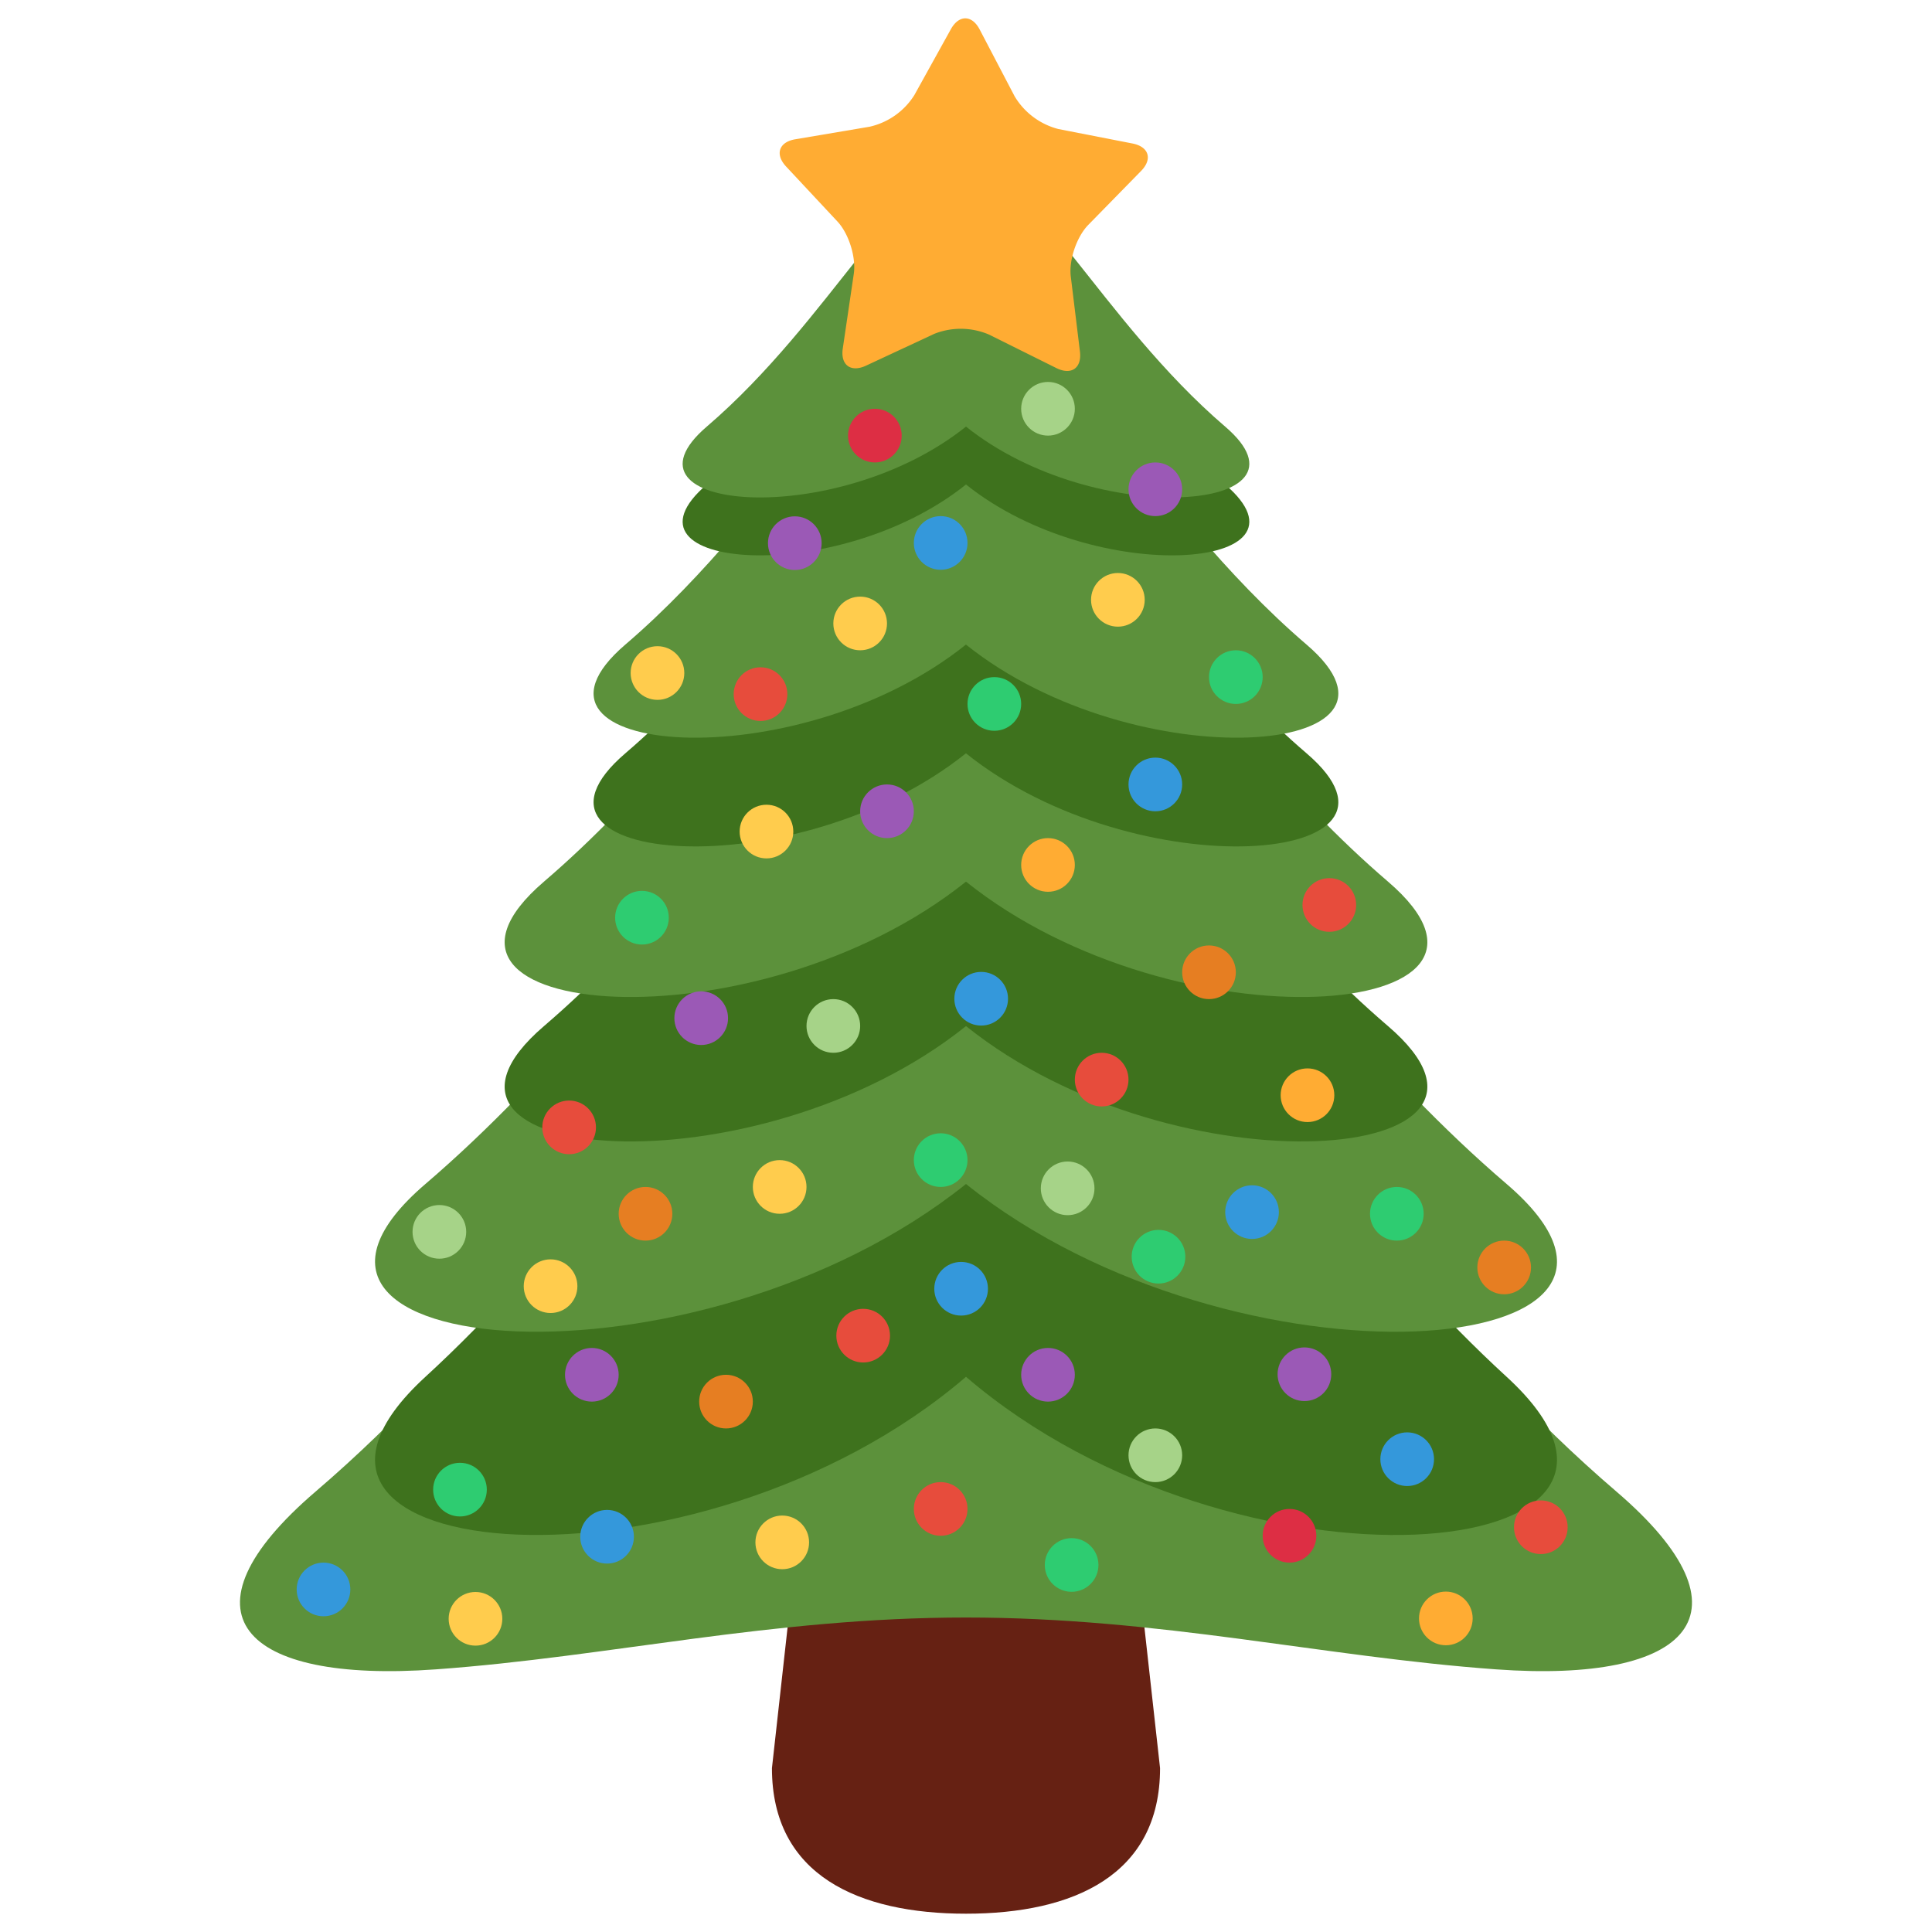 <svg xmlns="http://www.w3.org/2000/svg" viewBox="0 0 36 36"><g transform="translate(-.472 .117)"><path fill="#662113" d="M22.088 32.83c0 1.997-1.619 2.712-3.616 2.712s-3.616-.715-3.616-2.712l.904-8.136c0-1.996.715-1.808 2.712-1.808s2.712-.188 2.712 1.808z"/><path fill="#5c913b" d="M30.59 27.675c-6.294-5.392-8.843-13.112-12.118-13.112s-5.824 7.721-12.118 13.112c-2.645 2.266-1.385 3.577 2.241 3.314 3.232-.233 6.255-.966 9.877-.966s6.646.733 9.876.966c3.627.263 4.886-1.049 2.242-3.314z"/><path fill="#3e721d" d="M28.546 25.538c-4.837-4.435-7.555-10.787-10.074-10.787s-5.236 6.352-10.073 10.787c-3.844 3.524 5.037 4.315 10.073 0 5.034 4.316 13.917 3.524 10.074 0z"/><path fill="#5c913b" d="M28.546 21.945c-4.837-4.143-7.555-10.077-10.074-10.077s-5.236 5.934-10.073 10.077c-3.844 3.292 5.037 4.031 10.073 0 5.034 4.032 13.917 3.292 10.074 0z"/><path fill="#3e721d" d="M26.336 19.003c-3.775-3.235-5.897-7.868-7.864-7.868s-4.088 4.632-7.864 7.868c-3 2.57 3.932 3.147 7.864 0 3.93 3.146 10.865 2.57 7.864 0z"/><path fill="#5c913b" d="M26.336 16.311c-3.775-3.235-5.897-7.867-7.864-7.867s-4.088 4.632-7.864 7.867c-3 2.571 3.932 3.147 7.864 0 3.93 3.147 10.865 2.571 7.864 0z"/><use href="#A" fill="#3e721d"/><use href="#A" y="-2.026" fill="#5c913b"/><path fill="#3e721d" d="M23.301 8.911C20.983 6.925 19.68 4.08 18.472 4.08s-2.511 2.845-4.83 4.831c-1.843 1.579 2.415 1.933 4.83 0 2.414 1.933 6.673 1.579 4.829 0z"/><path fill="#5c913b" d="M23.301 7.832C20.983 5.845 19.68 3 18.472 3s-2.511 2.845-4.83 4.832c-1.843 1.579 2.415 1.933 4.83 0 2.414 1.932 6.673 1.578 4.829 0z"/><circle fill="#ffcc4d" cx="9.332" cy="30.047" r=".5"/><circle fill="#ffac33" cx="27.413" cy="30.04" r=".5"/><circle fill="#a6d388" cx="20" cy="7.5" r=".5"/><g fill="#dd2e44"><circle cx="16.774" cy="8" r=".5"/><circle cx="24.5" cy="28.5" r=".5"/></g><circle fill="#9b59b6" cx="22" cy="9" r=".5"/><g fill="#3498db"><circle cx="18" cy="10" r=".5"/><circle cx="11.784" cy="28.518" r=".5"/><circle cx="18.381" cy="23.897" r=".5"/></g><circle fill="#ffcc4d" cx="21.302" cy="11.06" r=".5"/><g fill="#e74c3c"><circle cx="14.643" cy="12.817" r=".5"/><circle cx="11.077" cy="20.89" r=".5"/></g><circle fill="#2ecc71" cx="19" cy="13" r=".5"/><g fill="#3498db"><circle cx="22" cy="14.5" r=".5"/><circle cx="18.755" cy="18.493" r=".5"/></g><circle fill="#9b59b6" cx="17" cy="15" r=".5"/><circle fill="#ffac33" cx="20" cy="16" r=".5"/><circle fill="#ffcc4d" cx="14.754" cy="15.378" r=".5"/><g fill="#e67e22"><circle cx="23" cy="18" r=".5"/><circle cx="12.5" cy="22.5" r=".5"/></g><circle fill="#a6d388" cx="16" cy="19" r=".5"/><circle fill="#e74c3c" cx="21" cy="20" r=".5"/><g fill="#2ecc71"><circle cx="18" cy="21.5" r=".5"/><circle cx="26.5" cy="22.5" r=".5"/></g><g fill="#ffcc4d"><circle cx="15" cy="22" r=".5"/><circle cx="12.723" cy="12.424" r=".5"/><circle cx="10.731" cy="23.849" r=".5"/></g><g fill="#3498db"><circle cx="23.802" cy="22.469" r=".5"/><circle cx="6.5" cy="29.5" r=".5"/></g><circle fill="#ffac33" cx="24.835" cy="20.291" r=".5"/><g fill="#9b59b6"><circle cx="20" cy="25.5" r=".5"/><circle cx="15.282" cy="10.004" r=".5"/><circle cx="13.538" cy="18.855" r=".5"/><circle cx="24.778" cy="25.49" r=".5"/><circle cx="11.5" cy="25.5" r=".5"/></g><g fill="#e67e22"><circle cx="14" cy="26" r=".5"/><circle cx="28.5" cy="23.5" r=".5"/></g><g fill="#a6d388"><circle cx="22" cy="27" r=".5"/><circle cx="20.366" cy="22.026" r=".5"/><circle cx="8.659" cy="22.837" r=".5"/></g><g fill="#e74c3c"><circle cx="18" cy="28" r=".5"/><circle cx="29.183" cy="28.341" r=".5"/><circle cx="16.556" cy="24.771" r=".5"/></g><g fill="#ffcc4d"><circle cx="15.048" cy="28.623" r=".5"/><circle cx="16.5" cy="11.5" r=".5"/></g><g fill="#2ecc71"><circle cx="9.043" cy="27.64" r=".5"/><circle cx="12.434" cy="16.983" r=".5"/><circle cx="22.059" cy="23.3" r=".5"/></g><circle fill="#3498db" cx="26.693" cy="27.073" r=".5"/><path fill="#ffac33" d="M19.379 1.679a1.34 1.34 0 0 0 .817.609l1.379.269c.305.06.377.29.159.512l-.983 1.004c-.217.222-.365.657-.326.965l.17 1.394c.038.309-.159.448-.438.31L18.9 6.117a1.34 1.34 0 0 0-1.02-.013l-1.274.594c-.282.13-.476-.014-.43-.322l.205-1.39c.045-.307-.091-.745-.302-.973l-.959-1.027c-.212-.227-.135-.457.172-.508l1.385-.234a1.33 1.33 0 0 0 .832-.588L18.19.427c.151-.272.394-.269.537.006z"/><circle fill="#e74c3c" cx="25.242" cy="16.746" r=".5"/><g fill="#2ecc71"><circle cx="20.44" cy="29.044" r=".5"/><circle cx="23.5" cy="12.5" r=".5"/></g></g><defs><path id="A" d="M24.818 13.92c-3.047-2.61-4.76-6.349-6.347-6.349s-3.299 3.739-6.347 6.349c-2.422 2.075 3.174 2.54 6.347 0 3.174 2.54 8.77 2.075 6.347 0z"/></defs></svg>

